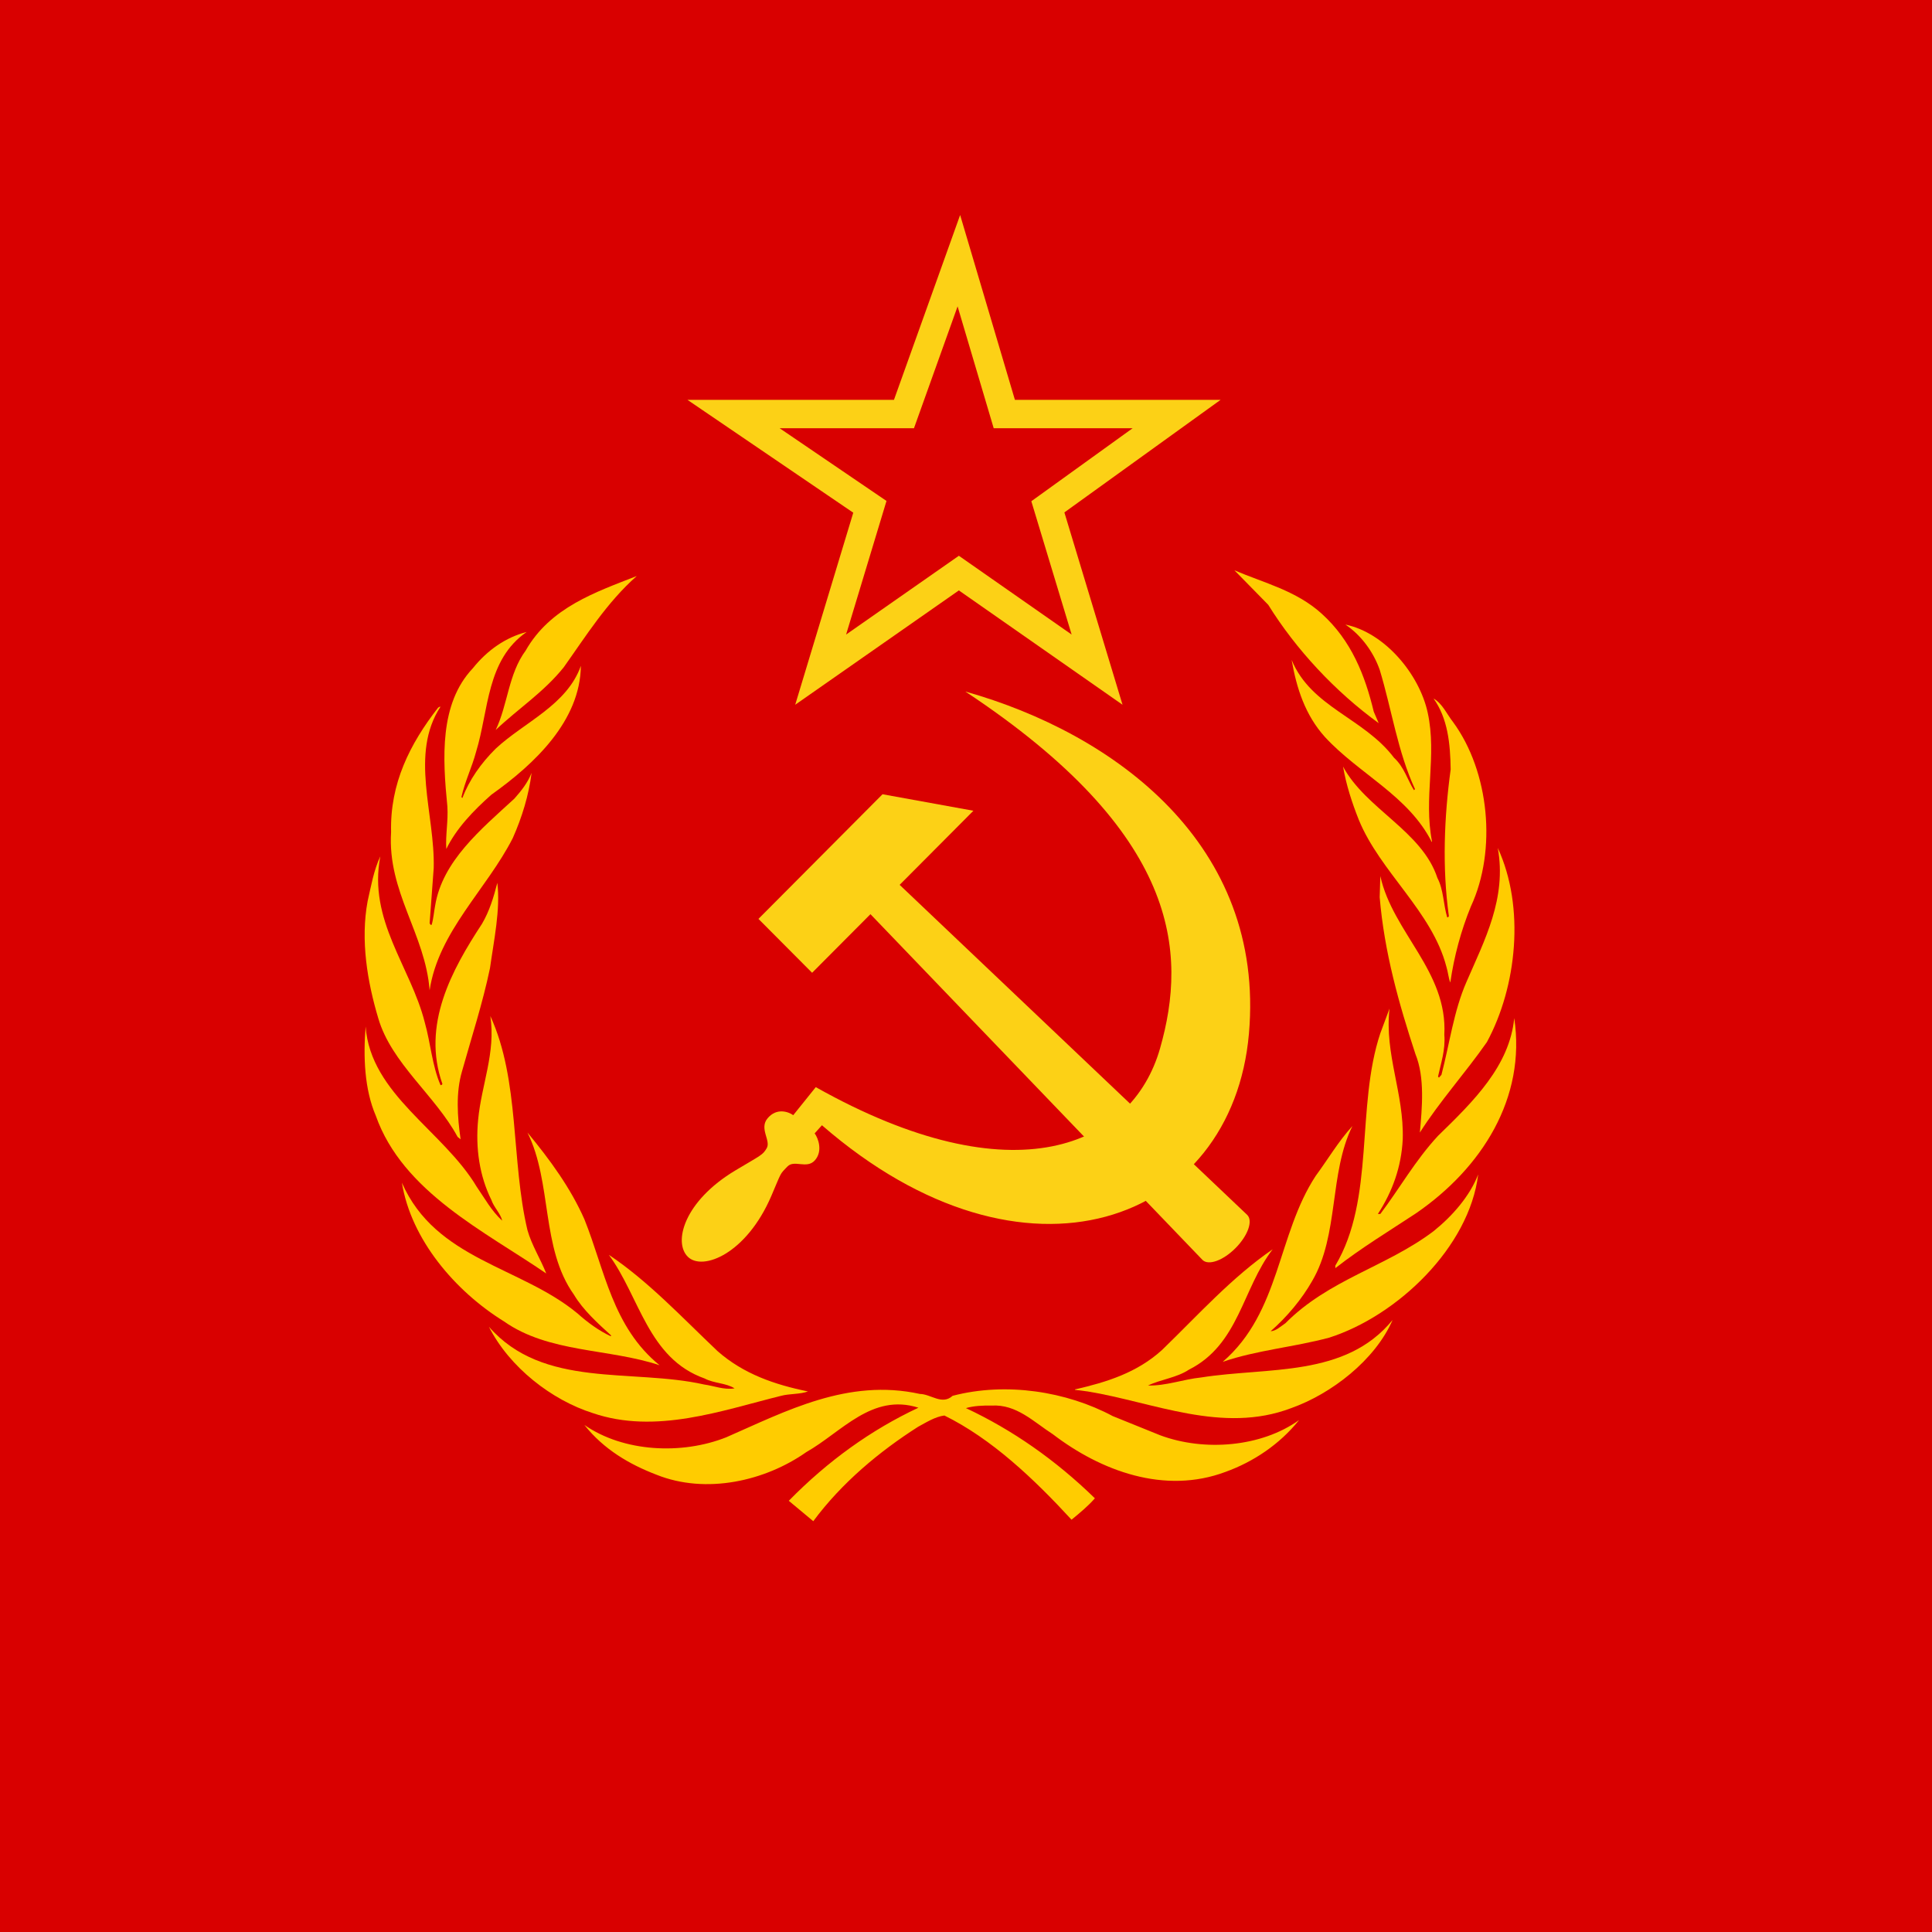 <?xml version="1.0" encoding="UTF-8" standalone="no"?>
<svg
   xmlns:dc="http://purl.org/dc/elements/1.1/"
   xmlns:cc="http://creativecommons.org/ns#"
   xmlns:rdf="http://www.w3.org/1999/02/22-rdf-syntax-ns#"
   xmlns:svg="http://www.w3.org/2000/svg"
   xmlns="http://www.w3.org/2000/svg"
   xmlns:sodipodi="http://sodipodi.sourceforge.net/DTD/sodipodi-0.dtd"
   xmlns:inkscape="http://www.inkscape.org/namespaces/inkscape"
   width="950"
   height="950"
   version="1.0"
   id="svg2"
   sodipodi:version="0.32"
   inkscape:version="0.91 r13725"
   sodipodi:docname="urss_logo.svg"
   inkscape:output_extension="org.inkscape.output.svg.inkscape">
  <defs
     id="defs12" />
  <sodipodi:namedview
     inkscape:window-height="835"
     inkscape:window-width="1600"
     inkscape:pageshadow="2"
     inkscape:pageopacity="0.0"
     guidetolerance="10.0"
     gridtolerance="10.0"
     objecttolerance="10.0"
     borderopacity="1.0"
     bordercolor="#666666"
     pagecolor="#ffffff"
     id="base"
     inkscape:zoom="0.54526316"
     inkscape:cx="711.14026"
     inkscape:cy="429.54"
     inkscape:window-x="0"
     inkscape:window-y="0"
     inkscape:current-layer="svg2"
     showguides="true"
     inkscape:guide-bbox="true"
     showgrid="false"
     inkscape:window-maximized="1" />
  <g
     id="g2284"
     transform="translate(-239.313,0)">
    <rect
       y="0"
       x="1.813"
       id="rect5"
       style="fill:#d90000;fill-opacity:1;stroke:#000000;stroke-opacity:0"
       height="950"
       width="1425" />
    <g
       id="g2262">
      <g
         id="g19343"
         transform="matrix(0.931,0,0,0.931,571.156,100.254)"
         style="fill:#000000;fill-opacity:0">
        <rect
           id="rest"
           height="300"
           width="300"
           y="0"
           x="0"
           style="fill:#000000;fill-opacity:0" />
        <polygon
           id="polygon19336"
           points="223,246 150,195 77,246 103,160 31,111 121,111 150,30 150,30 174,111 265,111 197,160 "
           style="fill:#000000;fill-opacity:0;stroke:#fcd116;stroke-width:15" />
      </g>
      <g
         transform="matrix(0.667,0,0,0.629,149.346,201.049)"
         id="g4"
         style="fill:#ffcc00;stroke:#000000;stroke-opacity:0">
        <g
           style="fill:#ffcc00;stroke:#000000;stroke-opacity:0"
           transform="matrix(2.402,0,0,2.568,-252.753,-286.041)"
           inkscape:export-ydpi="81.379997"
           inkscape:export-xdpi="81.379997"
           id="g8">
          <path
             style="fill:#ffcc00;stroke:#000000;stroke-opacity:0"
             id="path10"
             d="m 569.386,394.109 c -10.774,2.885 -22.271,3.813 -32.735,7.381 17.723,-15.196 16.711,-38.708 28.535,-56.606 3.767,-5.067 6.88,-10.379 11.271,-15.188 -7.192,14.428 -4.073,33.146 -12.336,47.147 -3.181,5.562 -7.729,10.957 -12.76,15.325 1.644,-0.061 3.082,-1.484 4.527,-2.435 13.421,-13.393 30.954,-17.138 45.472,-28.019 5.815,-4.634 11.142,-10.706 13.698,-17.273 -2.747,22.22 -24.853,43.046 -45.672,49.666 l 0,0 z"
             inkscape:connector-curvature="0" />
          <path
             style="fill:#ffcc00;stroke:#000000;stroke-opacity:0"
             id="path12"
             d="m 617.735,304.146 c -6.566,9.344 -14.51,18.042 -20.576,27.538 0.677,-7.519 1.567,-16.764 -1.361,-23.886 -5.075,-15.337 -9.534,-30.909 -10.973,-47.741 l 0.198,-6.437 c 3.819,17.189 20.705,29.006 19.64,48.287 0.387,4.673 -1.059,8.646 -1.934,12.755 l 0.29,0.304 0.761,-0.853 c 2.504,-9.458 3.768,-19.403 7.661,-28.228 5.533,-12.698 12.442,-25.514 9.627,-40.846 8.416,18.076 5.866,42.228 -3.333,59.105 l 0,0 z"
             inkscape:connector-curvature="0" />
          <path
             style="fill:#ffcc00;stroke:#000000;stroke-opacity:0"
             id="path14"
             d="m 607.371,206.758 c 11.072,15.005 13.499,38.918 5.435,56.13 -3.006,7.294 -5.129,15.066 -6.31,23.14 -0.563,-1.393 -0.692,-3.265 -1.195,-4.816 -4.404,-16.848 -20.338,-28.854 -26.891,-44.739 -2.078,-5.194 -3.85,-10.562 -4.832,-16.2 7.002,12.95 24.258,19.639 28.961,33.911 1.927,3.609 1.818,8.119 3.014,12 0.251,0 0.502,-0.187 0.502,-0.441 -2.07,-14.701 -1.438,-30.087 0.557,-44.606 -0.115,-7.864 -0.883,-15.493 -5.252,-21.58 2.802,1.632 4.063,4.768 6.012,7.203 l 0,0 z"
             inkscape:connector-curvature="0" />
          <path
             style="fill:#ffcc00;stroke:#000000;stroke-opacity:0"
             id="path16"
             d="m 599.564,203.877 c 2.908,13.149 -1.34,25.955 1.332,39.23 l -0.1,0.114 c -7.153,-14.066 -22.34,-20.705 -32.789,-31.963 -6.056,-6.681 -8.688,-14.823 -10.203,-23.444 5.987,14.435 22.144,17.615 31.419,29.779 3.104,2.804 4.116,6.689 6.117,9.869 l 0.327,-0.316 c -5.334,-11.387 -7.121,-24.201 -10.843,-36.345 -1.863,-5.262 -5.562,-10.433 -10.523,-13.75 12.176,2.488 22.729,15.2 25.263,26.827 l 0,0 z"
             inkscape:connector-curvature="0" />
          <path
             style="fill:#ffcc00;stroke:#000000;stroke-opacity:0"
             id="path18"
             d="m 567.012,173.722 c 9.17,8.207 13.317,18.834 15.995,29.844 l 1.515,3.497 c -13.31,-9.572 -25.4,-22.44 -33.899,-36.03 l -10.38,-10.501 c 9.125,3.869 18.963,6.179 26.77,13.19 l 0,0 z"
             inkscape:connector-curvature="0" />
          <path
             style="fill:#ffcc00;stroke:#000000;stroke-opacity:0"
             id="path20"
             d="m 356.806,162.274 c -9.2,8.065 -15.581,18.266 -22.406,27.777 -6.118,7.575 -13.944,12.57 -20.88,19.084 3.744,-7.762 3.881,-17.033 9.191,-24.163 7.557,-13.184 21.569,-17.822 34.095,-22.699 l 0,0 z"
             inkscape:connector-curvature="0" />
          <path
             style="fill:#ffcc00;stroke:#000000;stroke-opacity:0"
             id="path22"
             d="m 306.492,190.36 c 4.475,-5.562 10.147,-9.428 16.531,-11.061 -12.396,8.515 -11.589,23.775 -15.519,36.46 -1.253,4.691 -3.429,9.013 -4.513,13.821 l 0.315,0.251 c 2.062,-5.436 5.688,-10.572 10.212,-15.008 8.804,-8.127 21.827,-13.192 26.142,-25.214 -0.197,16.706 -14.134,29.84 -27.469,39.229 -5.499,4.824 -10.802,10.322 -13.83,16.524 -0.297,-4.215 0.623,-8.447 0.323,-12.962 -1.45,-14.584 -2.504,-31.229 7.807,-42.042 l 0,0 z"
             inkscape:connector-curvature="0" />
          <path
             style="fill:#ffcc00;stroke:#000000;stroke-opacity:0"
             id="path24"
             d="m 281.412,240.228 c -0.373,-14.778 5.761,-26.842 14.404,-37.853 0.251,-0.125 0.43,-0.376 0.753,-0.316 -9.515,14.459 -1.644,32.67 -2.077,49.11 l -1.255,16.832 c 0.187,0.122 0.187,0.628 0.628,0.434 0.562,-1.876 0.685,-3.881 1.061,-5.811 2.241,-13.577 14.032,-23.211 24.331,-32.594 2.199,-2.454 4.144,-4.946 5.273,-7.826 -0.841,6.76 -2.96,13.579 -5.765,19.831 -8.016,15.632 -22.823,28.458 -25.528,46.354 -1.312,-17.15 -12.989,-29.973 -11.825,-48.162 l 0,0 z"
             inkscape:connector-curvature="0" />
          <path
             style="fill:#ffcc00;stroke:#000000;stroke-opacity:0"
             id="path26"
             d="m 274.214,261.243 c 1.065,-4.622 1.88,-9.405 3.892,-13.646 -3.812,19.537 9.329,33.614 13.64,50.549 1.804,6.334 2.245,13.137 4.824,19.08 0.24,0.13 0.449,-0.121 0.598,-0.312 -6.418,-17.989 2.847,-34.706 12.156,-48.791 2.264,-3.816 3.568,-8.066 4.694,-12.453 0.989,8.142 -1.069,17.518 -2.252,25.971 -2.264,10.756 -5.643,20.956 -8.584,31.393 -1.936,6.521 -1.427,13.879 -0.433,20.712 L 301.816,333 c -6.825,-12.586 -20.34,-22.402 -24.354,-36.152 -3.303,-10.962 -5.498,-23.66 -3.249,-35.605 l 0,0 z"
             inkscape:connector-curvature="0" />
          <path
             style="fill:#ffcc00;stroke:#000000;stroke-opacity:0"
             id="path28"
             d="m 273.598,299.401 c 1.503,20.708 23.771,31.65 34.094,48.794 2.442,3.508 4.562,7.389 7.825,10.325 -0.51,-2.206 -2.568,-4.062 -3.324,-6.322 -3.611,-7.19 -4.928,-15.759 -4.06,-24.449 1,-10.577 5.437,-20.393 3.743,-31.518 9.07,19.557 6.315,43.967 11.387,65.158 1.328,4.635 4.011,8.773 5.769,13.203 -18.636,-12.692 -44.047,-24.769 -52.314,-48.03 -3.484,-8.021 -3.873,-17.95 -3.119,-27.161 l 0,0 z"
             inkscape:connector-curvature="0" />
          <path
             style="fill:#ffcc00;stroke:#000000;stroke-opacity:0"
             id="path30"
             d="m 284.729,346.955 c 10.391,23.506 36.414,25.453 53.862,39.767 3.211,2.846 6.575,5.266 10.2,6.954 l 0.187,-0.189 c -4.006,-3.622 -8.64,-7.747 -11.444,-12.441 -10.212,-14.199 -6.62,-34.09 -14.271,-49.361 6.952,8.316 13.274,16.961 17.472,26.396 6.243,15.401 8.629,32.797 23.075,44.439 -15.634,-5.152 -33.949,-3.713 -47.748,-13.339 -15.066,-9.26 -28.513,-24.966 -31.332,-42.224 l 0,0 z"
             inkscape:connector-curvature="0" />
          <path
             style="fill:#ffcc00;stroke:#000000;stroke-opacity:0"
             id="path32"
             d="m 311.435,390.807 c 16.66,18.948 43.883,12.625 66.075,17.584 3.135,0.428 6.004,1.684 9.326,1.174 -2.646,-1.674 -6.316,-1.492 -9.204,-3.014 -17.396,-6.111 -19.947,-24.944 -29.391,-37.643 12.064,8.012 22.207,18.817 33.337,29.288 8,7.008 17.63,10.242 27.776,12.305 -2.438,0.891 -5.635,0.646 -8.252,1.332 -18.229,4.482 -38.48,11.809 -57.812,5.25 -12.567,-3.957 -25.533,-13.895 -31.856,-26.276 l 0,0 z"
             inkscape:connector-curvature="0" />
          <path
             style="fill:#ffcc00;stroke:#000000;stroke-opacity:0"
             id="path34"
             d="m 537.557,434.973 c -18.773,7.006 -38.366,-0.32 -53.029,-11.439 -5.937,-3.773 -11.17,-9.207 -18.849,-8.727 -2.785,-0.053 -5.471,0.084 -7.838,0.768 14.245,6.629 27.478,15.768 39.576,27.455 -2.039,2.328 -4.68,4.506 -7.167,6.514 -11.659,-12.562 -24.571,-24.654 -39.028,-31.717 -2.831,0.367 -5.524,2.07 -8.077,3.441 -11.77,7.441 -23.407,17.014 -32.157,28.732 l -7.519,-6.209 c 12,-12.139 25.273,-21.588 39.794,-28.338 -14.269,-4.52 -23.582,7.434 -34.413,13.514 -12.621,8.812 -30.772,12.951 -46.025,6.871 -8.203,-3.111 -16.15,-7.693 -22.09,-15.141 12.004,8.27 29.882,9.137 43.533,3.766 18.318,-7.945 37.354,-18.018 59.437,-13.201 3.446,0.06 6.795,3.492 10.051,0.57 16.413,-4.262 34.995,-1.332 49.126,6.17 l 14.564,5.838 c 13.537,5.006 31.039,3.621 42.643,-4.627 -5.966,7.426 -14.115,12.746 -22.531,15.76 l 0,0 z"
             inkscape:connector-curvature="0" />
          <path
             style="fill:#ffcc00;stroke:#000000;stroke-opacity:0"
             id="path36"
             d="m 557.675,415.575 c -21.078,7.959 -42.283,-1.811 -62.479,-5.074 l -3.889,-0.494 0,-0.123 c 9.657,-2.191 19.031,-5.066 26.718,-12.006 11.321,-10.882 21.396,-22.083 33.968,-30.659 -9.323,11.954 -10.312,28.969 -25.713,36.655 -3.812,2.494 -8.622,2.936 -12.556,4.824 5.609,0.121 10.745,-1.889 16.3,-2.451 20.652,-3.242 44.278,0.084 58.767,-17.509 -5.379,12.259 -18.85,22.525 -31.115,26.837 l 0,0 z"
             inkscape:connector-curvature="0" />
          <path
             style="fill:#ffcc00;stroke:#000000;stroke-opacity:0"
             id="path38"
             d="m 595.973,356.269 c -8.324,5.448 -16.762,10.501 -24.761,16.695 l 0,-0.761 c 12.252,-20.362 6.263,-48.335 13.812,-70.744 l 2.815,-7.507 c -1.575,13.96 4.488,25.785 4.062,39.793 -0.426,8.462 -3.188,15.965 -7.631,22.722 l 0.753,0 c 6.003,-7.884 10.69,-16.269 17.706,-23.778 10.89,-10.501 21.961,-21.269 23.391,-35.841 3.698,24.327 -9.952,45.648 -30.147,59.421 l 0,0 z"
             inkscape:connector-curvature="0" />
        </g>
      </g>
    </g>
  </g>
  <g
     id="g23861"
     transform="matrix(3.731,0,0,3.748,288.442,292.979)">
    <rect
       style="fill:#de0000;fill-opacity:0"
       height="100"
       width="100"
       id="redBackground"
       x="0"
       y="0" />
    <path
       d="m 49.92,12.557 c 19.66,5.51 39.548,20.044 37.371,44.879 -2.175,24.819 -29.446,35.219 -56.275,12.022 l -0.961,1.065 c 0.456,0.598 1.125,2.347 0.007,3.562 -1.054,1.146 -2.697,-0.137 -3.59,0.783 -1.058,1.09 -0.745,0.66 -2.13,3.871 -3.274,7.59 -9.018,9.853 -10.972,8.002 -2.002,-1.897 -0.532,-7.33 6.247,-11.362 3.41,-2.028 3.581,-2.003 4.115,-2.902 0.601,-1.01 -1.034,-2.573 0.124,-3.937 1.198,-1.411 2.75,-0.854 3.378,-0.404 l 2.969,-3.678 c 26.137,14.624 41.678,7.796 45.37,-5.074 3.627,-12.642 2.611,-28.218 -25.655,-46.825 z"
       id="path6570"
       style="fill:#fcd116"
       inkscape:connector-curvature="0" />
    <path
       d="m 32.909,33.482 c -1.634,1.634 -2.034,1.538 -1.257,2.316 l 49.517,51.326 c 0.777,0.777 2.719,0.088 4.353,-1.547 1.634,-1.634 2.324,-3.576 1.547,-4.353 L 35.285,32.274 c -0.777,-0.777 -0.743,-0.426 -2.377,1.209 z"
       id="rect7857"
       style="fill:#fcd116"
       inkscape:connector-curvature="0" />
    <path
       d="M 29.72,49.455 50.978,28.197 39.001,26.032 22.649,42.384 l 7.071,7.071 z"
       id="path7858"
       style="fill:#fcd116"
       inkscape:connector-curvature="0" />
  </g>
</svg>
